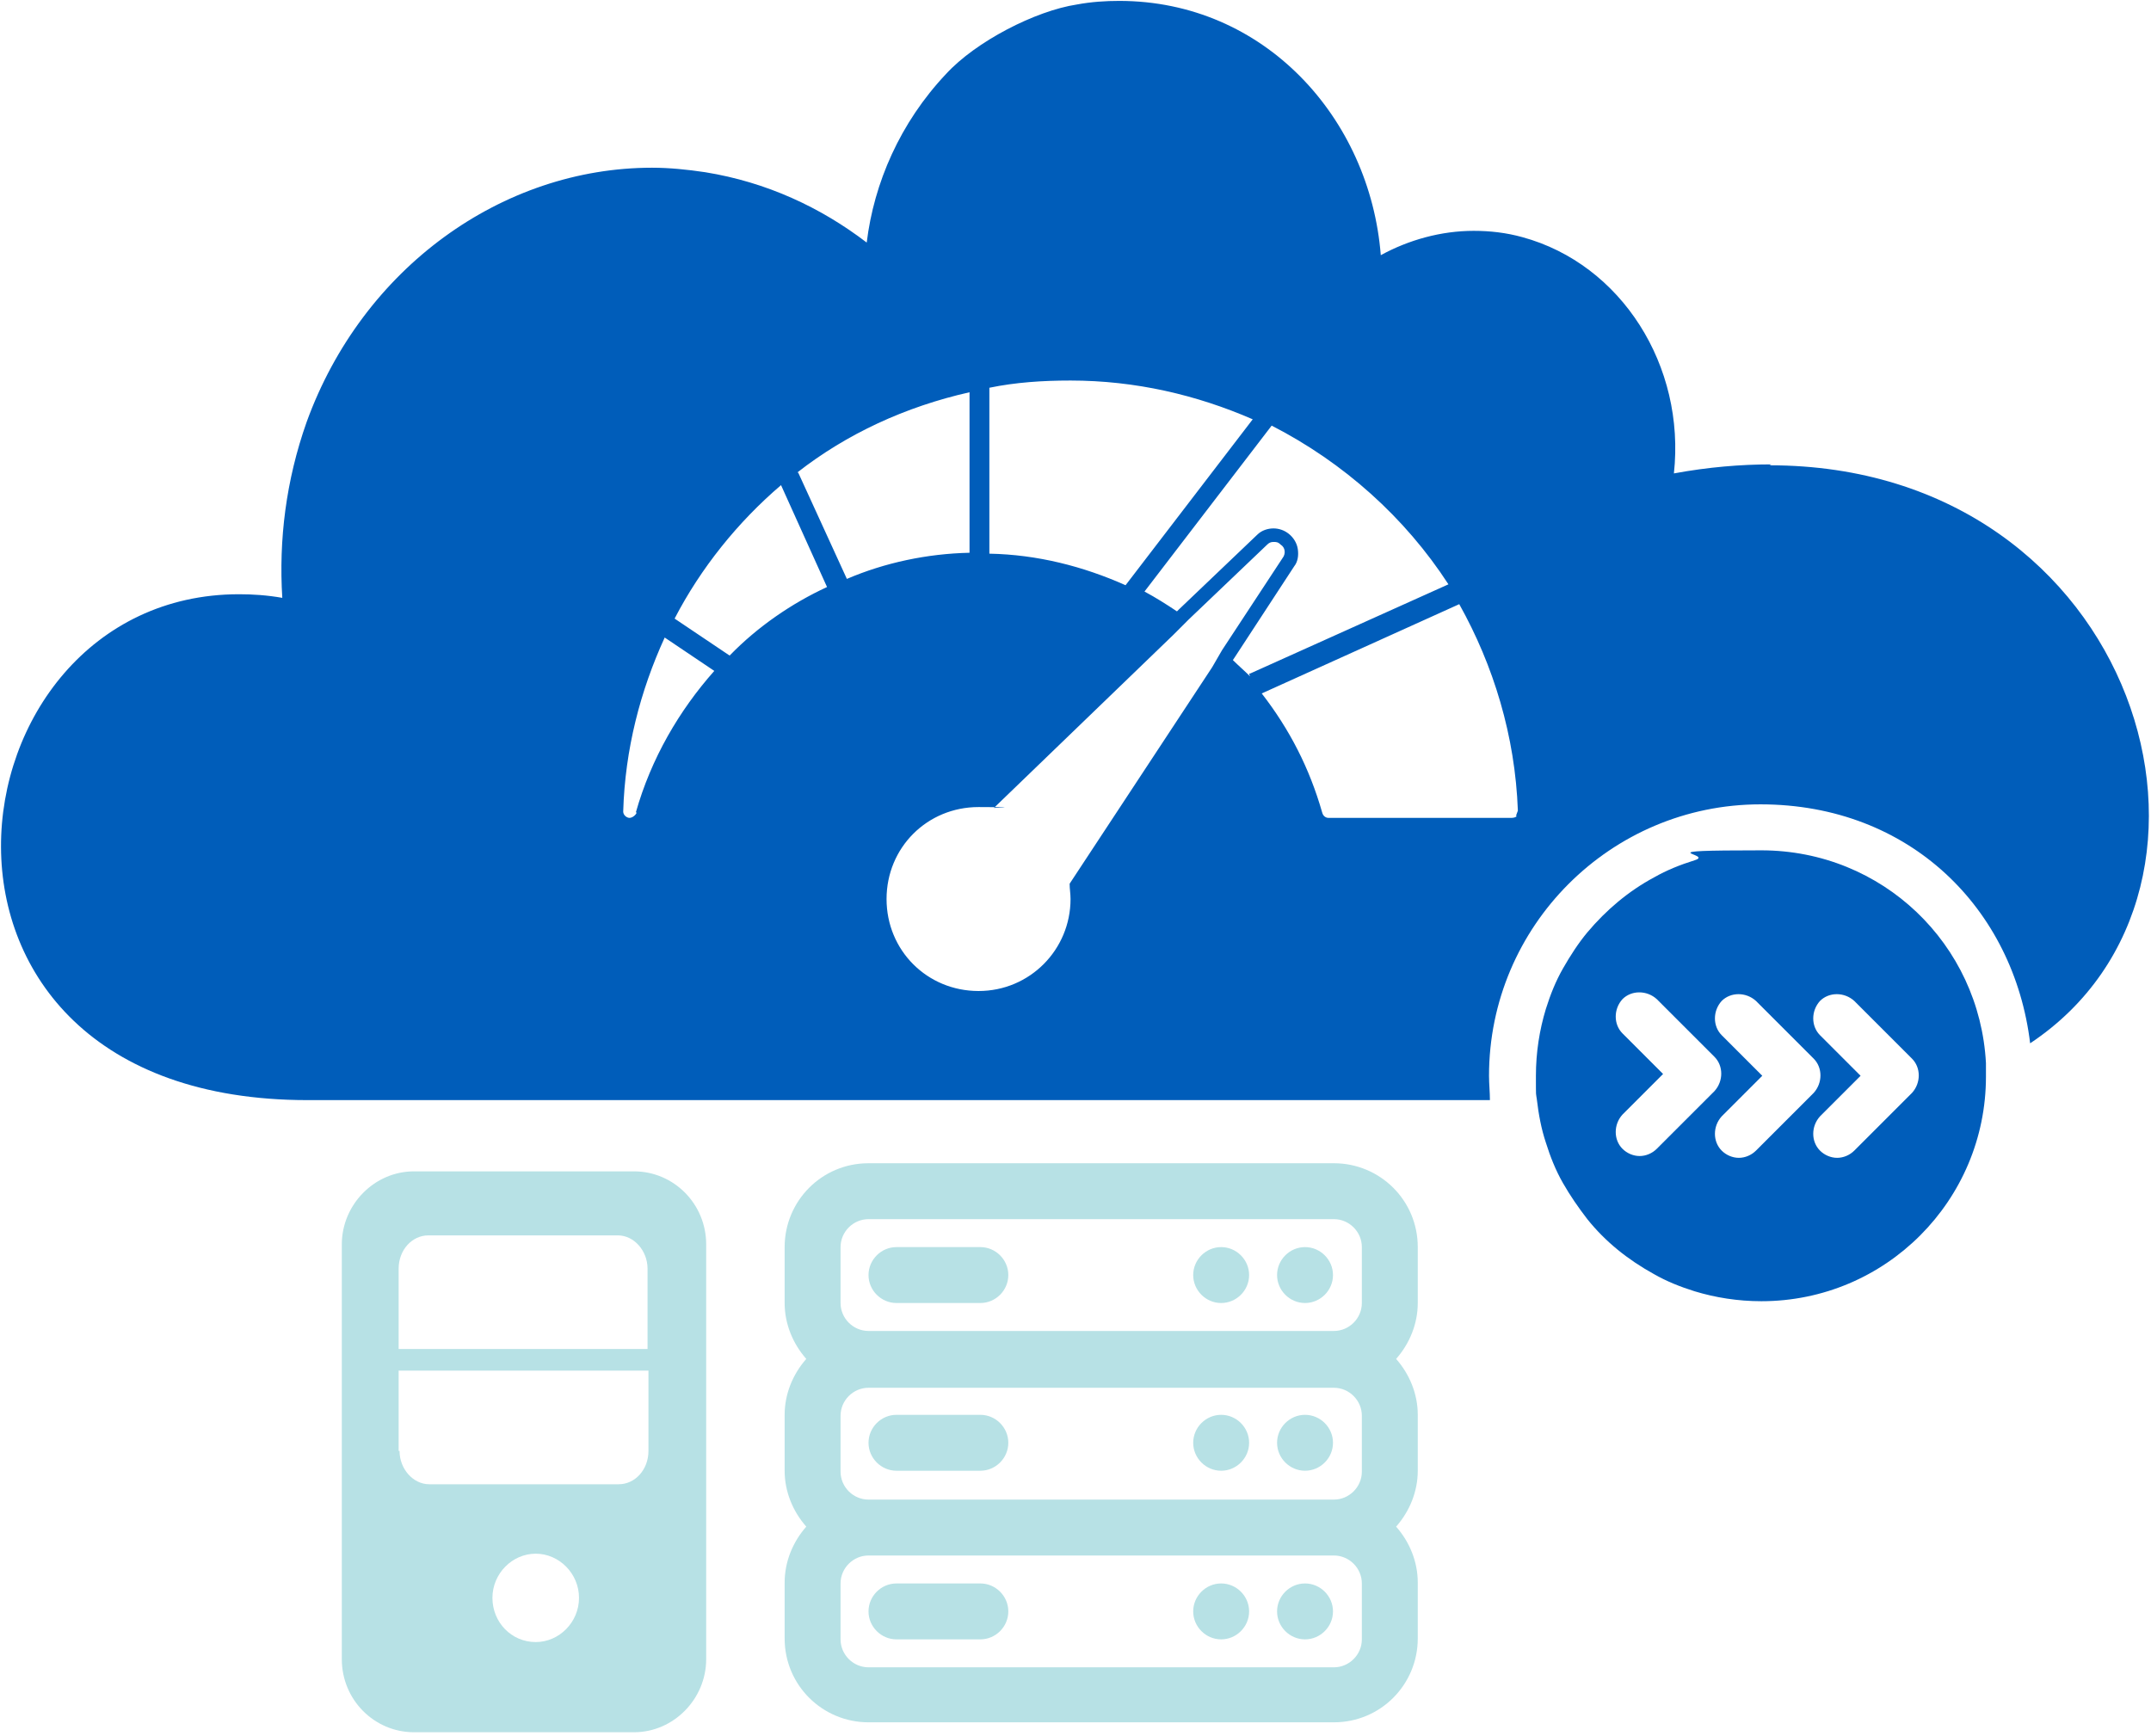 <?xml version="1.0" encoding="UTF-8"?>
<svg id="_圖層_1" xmlns="http://www.w3.org/2000/svg" version="1.1" viewBox="0 0 238.5 192.5">
  <!-- Generator: Adobe Illustrator 29.2.1, SVG Export Plug-In . SVG Version: 2.1.0 Build 116)  -->
  <defs>
    <style>
      .st0 {
        fill: #005dba;
      }

      .st1 {
        fill: #b7e1e5;
      }
    </style>
  </defs>
  <path class="st0" d="M196.4,51.5c-3.4,0-7,.3-10.8,1,1.3-11.9-5.8-23.2-16.8-26.2-1.8-.5-3.6-.7-5.4-.7-3.6,0-7.2,1-10.3,2.7C151.9,13.1,140.2.1,124.1.1c-1.5,0-3.1.1-4.7.4-4.6.7-11.2,4.1-14.5,7.7-5.1,5.4-8,12.1-8.8,18.7-5.1-3.9-11.1-6.7-17.9-7.8-2-.3-4-.5-5.9-.5-16.6,0-32.1,11.1-38.3,28.2-2.3,6.5-3.1,13.1-2.7,19.5-1.7-.3-3.3-.4-4.8-.4-32.9,0-40,56.1,7.6,56.1h131.1c0-.9-.1-1.8-.1-2.7,0-16.6,13.5-30.1,30.1-30.1s28.1,11.6,29.9,26.5c26-17.3,12-64.1-28.9-64.1ZM109.7,43c2.9-.6,5.9-.8,9-.8,7.2,0,14,1.6,20.2,4.3l-14.1,18.4c-4.7-2.1-9.8-3.4-15.1-3.5v-18.4ZM70.6,90.1c-.1.3-.5.6-.8.6s-.7-.3-.7-.7c.2-6.9,1.9-13.4,4.6-19.3l5.5,3.7c-3.9,4.4-7,9.7-8.7,15.7ZM80.9,72.7l-6.1-4.1c2.9-5.6,7-10.7,11.8-14.8l5.1,11.3c-3.9,1.8-7.7,4.4-10.8,7.6ZM88.4,52.4c5.5-4.3,12-7.3,19.1-8.9v17.8c-4.7.1-9.4,1.1-13.6,2.9l-5.4-11.8ZM134.4,74l-15.8,24c0,.6.1,1.1.1,1.7,0,5.6-4.5,10.2-10.2,10.2s-10.2-4.5-10.2-10.2,4.5-10.2,10.2-10.2,1.1.1,1.7.1l19.9-19.2,1.7-1.7,8.7-8.3c.2-.2.4-.3.7-.3s.5,0,.8.3c.5.3.6,1,.2,1.5l-6.7,10.2-1.1,1.9ZM138.6,75c-.6-.6-1.3-1.2-1.9-1.8l.2-.3,6.6-10.1c.4-.5.5-1.2.4-1.9-.1-.7-.5-1.3-1-1.7-.5-.4-1.1-.6-1.7-.6s-1.3.2-1.8.7l-8.7,8.3-.2.2c-1.2-.8-2.3-1.5-3.6-2.2l14.1-18.4c8,4.1,14.8,10.2,19.6,17.6l-22,9.9h-.1ZM168.2,90.5c-.1.1-.3.2-.6.2h-20.3c-.3,0-.6-.2-.7-.6-1.4-4.9-3.6-9.2-6.7-13.2l21.9-9.9c3.8,6.8,6.2,14.6,6.5,22.9-.1.3-.2.5-.2.6Z"/>
  <path class="st0" d="M220.2,117.9c-.7-13.2-11.5-23.6-24.9-23.6s-5.1.4-7.4,1.1c-1.6.5-3.1,1.1-4.5,1.9-2.8,1.5-5.3,3.6-7.4,6.1-1,1.2-1.9,2.6-2.7,4-.8,1.4-1.4,2.9-1.9,4.5-.7,2.3-1.1,4.8-1.1,7.4s0,1.8.1,2.6c.2,1.7.5,3.3,1,4.8.5,1.6,1.1,3.1,1.9,4.5.8,1.4,1.7,2.7,2.7,4,2,2.5,4.5,4.5,7.4,6.1,1.4.8,2.9,1.4,4.5,1.9,2.3.7,4.8,1.1,7.4,1.1,13.8,0,24.9-11.2,24.9-24.9s0-.9,0-1.3ZM183.7,127.4c-.5.5-1.2.8-1.9.8s-1.4-.3-1.9-.8c-1-1-1-2.7,0-3.8l4.5-4.5-4.5-4.5c-1-1-1-2.7,0-3.8,1-1,2.7-1,3.8,0l6.4,6.4c1,1,1,2.7,0,3.8l-6.4,6.4ZM194.7,127.6c-.5.5-1.2.8-1.9.8s-1.4-.3-1.9-.8c-1-1-1-2.7,0-3.8l4.5-4.5-4.5-4.5c-1-1-1-2.7,0-3.8,1-1,2.7-1,3.8,0l6.4,6.4c1,1,1,2.7,0,3.8l-6.4,6.4ZM212,121.2l-6.4,6.4c-.5.5-1.2.8-1.9.8s-1.4-.3-1.9-.8c-1-1-1-2.7,0-3.8l4.5-4.5-4.5-4.5c-1-1-1-2.7,0-3.8,1-1,2.7-1,3.8,0l6.4,6.4c1,1,1,2.7,0,3.8Z"/>
  <path class="st1" d="M135.4,175.6c-1.7,0-3.1,1.4-3.1,3.1,0,1.7,1.4,3.1,3.1,3.1,1.7,0,3.1-1.4,3.1-3.1s-1.4-3.1-3.1-3.1h0ZM108.7,175.6h-9.3c-1.7,0-3.1,1.4-3.1,3.1,0,1.7,1.4,3.1,3.1,3.1h9.3c1.7,0,3.1-1.4,3.1-3.1,0-1.7-1.4-3.1-3.1-3.1ZM144.7,175.6c-1.7,0-3.1,1.4-3.1,3.1,0,1.7,1.4,3.1,3.1,3.1,1.7,0,3.1-1.4,3.1-3.1s-1.4-3.1-3.1-3.1h0ZM135.4,156.9c-1.7,0-3.1,1.4-3.1,3.1,0,1.7,1.4,3.1,3.1,3.1,1.7,0,3.1-1.4,3.1-3.1s-1.4-3.1-3.1-3.1h0ZM108.7,156.9h-9.3c-1.7,0-3.1,1.4-3.1,3.1,0,1.7,1.4,3.1,3.1,3.1h9.3c1.7,0,3.1-1.4,3.1-3.1s-1.4-3.1-3.1-3.1h0ZM144.7,138.3c-1.7,0-3.1,1.4-3.1,3.1,0,1.7,1.4,3.1,3.1,3.1,1.7,0,3.1-1.4,3.1-3.1s-1.4-3.1-3.1-3.1h0ZM144.7,156.9c-1.7,0-3.1,1.4-3.1,3.1,0,1.7,1.4,3.1,3.1,3.1,1.7,0,3.1-1.4,3.1-3.1s-1.4-3.1-3.1-3.1h0ZM157.2,138.3c0-5.2-4.2-9.3-9.3-9.3h-51.6c-5.2,0-9.3,4.2-9.3,9.3v6.2c0,2.3.9,4.5,2.4,6.2-1.5,1.7-2.4,3.9-2.4,6.2v6.2c0,2.3.9,4.5,2.4,6.2-1.5,1.7-2.4,3.9-2.4,6.2v6.2c0,5.2,4.2,9.3,9.3,9.3h51.6c5.2,0,9.3-4.2,9.3-9.3v-6.2c0-2.3-.9-4.5-2.4-6.2,1.5-1.7,2.4-3.9,2.4-6.2v-6.2c0-2.3-.9-4.5-2.4-6.2,1.5-1.7,2.4-3.9,2.4-6.2v-6.2ZM151,181.8c0,1.7-1.4,3.1-3.1,3.1h-51.6c-1.7,0-3.1-1.4-3.1-3.1h0v-6.2c0-1.7,1.4-3.1,3.1-3.1h51.6c1.7,0,3.1,1.4,3.1,3.1h0s0,6.2,0,6.2ZM151,163.2c0,1.7-1.4,3.1-3.1,3.1h-51.6c-1.7,0-3.1-1.4-3.1-3.1h0v-6.2c0-1.7,1.4-3.1,3.1-3.1h51.6c1.7,0,3.1,1.4,3.1,3.1h0v6.2ZM151,144.5c0,1.7-1.4,3.1-3.1,3.1h-51.6c-1.7,0-3.1-1.4-3.1-3.1v-6.2c0-1.7,1.4-3.1,3.1-3.1h51.6c1.7,0,3.1,1.4,3.1,3.1h0v6.2ZM135.4,138.3c-1.7,0-3.1,1.4-3.1,3.1,0,1.7,1.4,3.1,3.1,3.1,1.7,0,3.1-1.4,3.1-3.1s-1.4-3.1-3.1-3.1h0ZM108.7,138.3h-9.3c-1.7,0-3.1,1.4-3.1,3.1,0,1.7,1.4,3.1,3.1,3.1h9.3c1.7,0,3.1-1.4,3.1-3.1s-1.4-3.1-3.1-3.1h0Z"/>
  <path class="st1" d="M45.9,129.9c-4.4,0-8,3.7-8,8.1v46c0,4.5,3.6,8.1,8,8.1h24.4c4.4,0,8-3.7,8-8.1v-46c0-4.5-3.6-8.1-8-8.1h-24.4ZM59.4,182.1c-2.7,0-4.8-2.2-4.8-4.9s2.2-4.9,4.8-4.9,4.8,2.2,4.8,4.9-2.2,4.9-4.8,4.9h0ZM44.2,160.9v-8.9h27.7v8.9c0,2.1-1.5,3.7-3.3,3.7h-21c-1.8,0-3.3-1.7-3.3-3.7h0ZM44.2,149.6v-8.9c0-2.1,1.5-3.7,3.3-3.7h21c1.8,0,3.3,1.7,3.3,3.7v8.9h-27.7Z"/>
</svg>